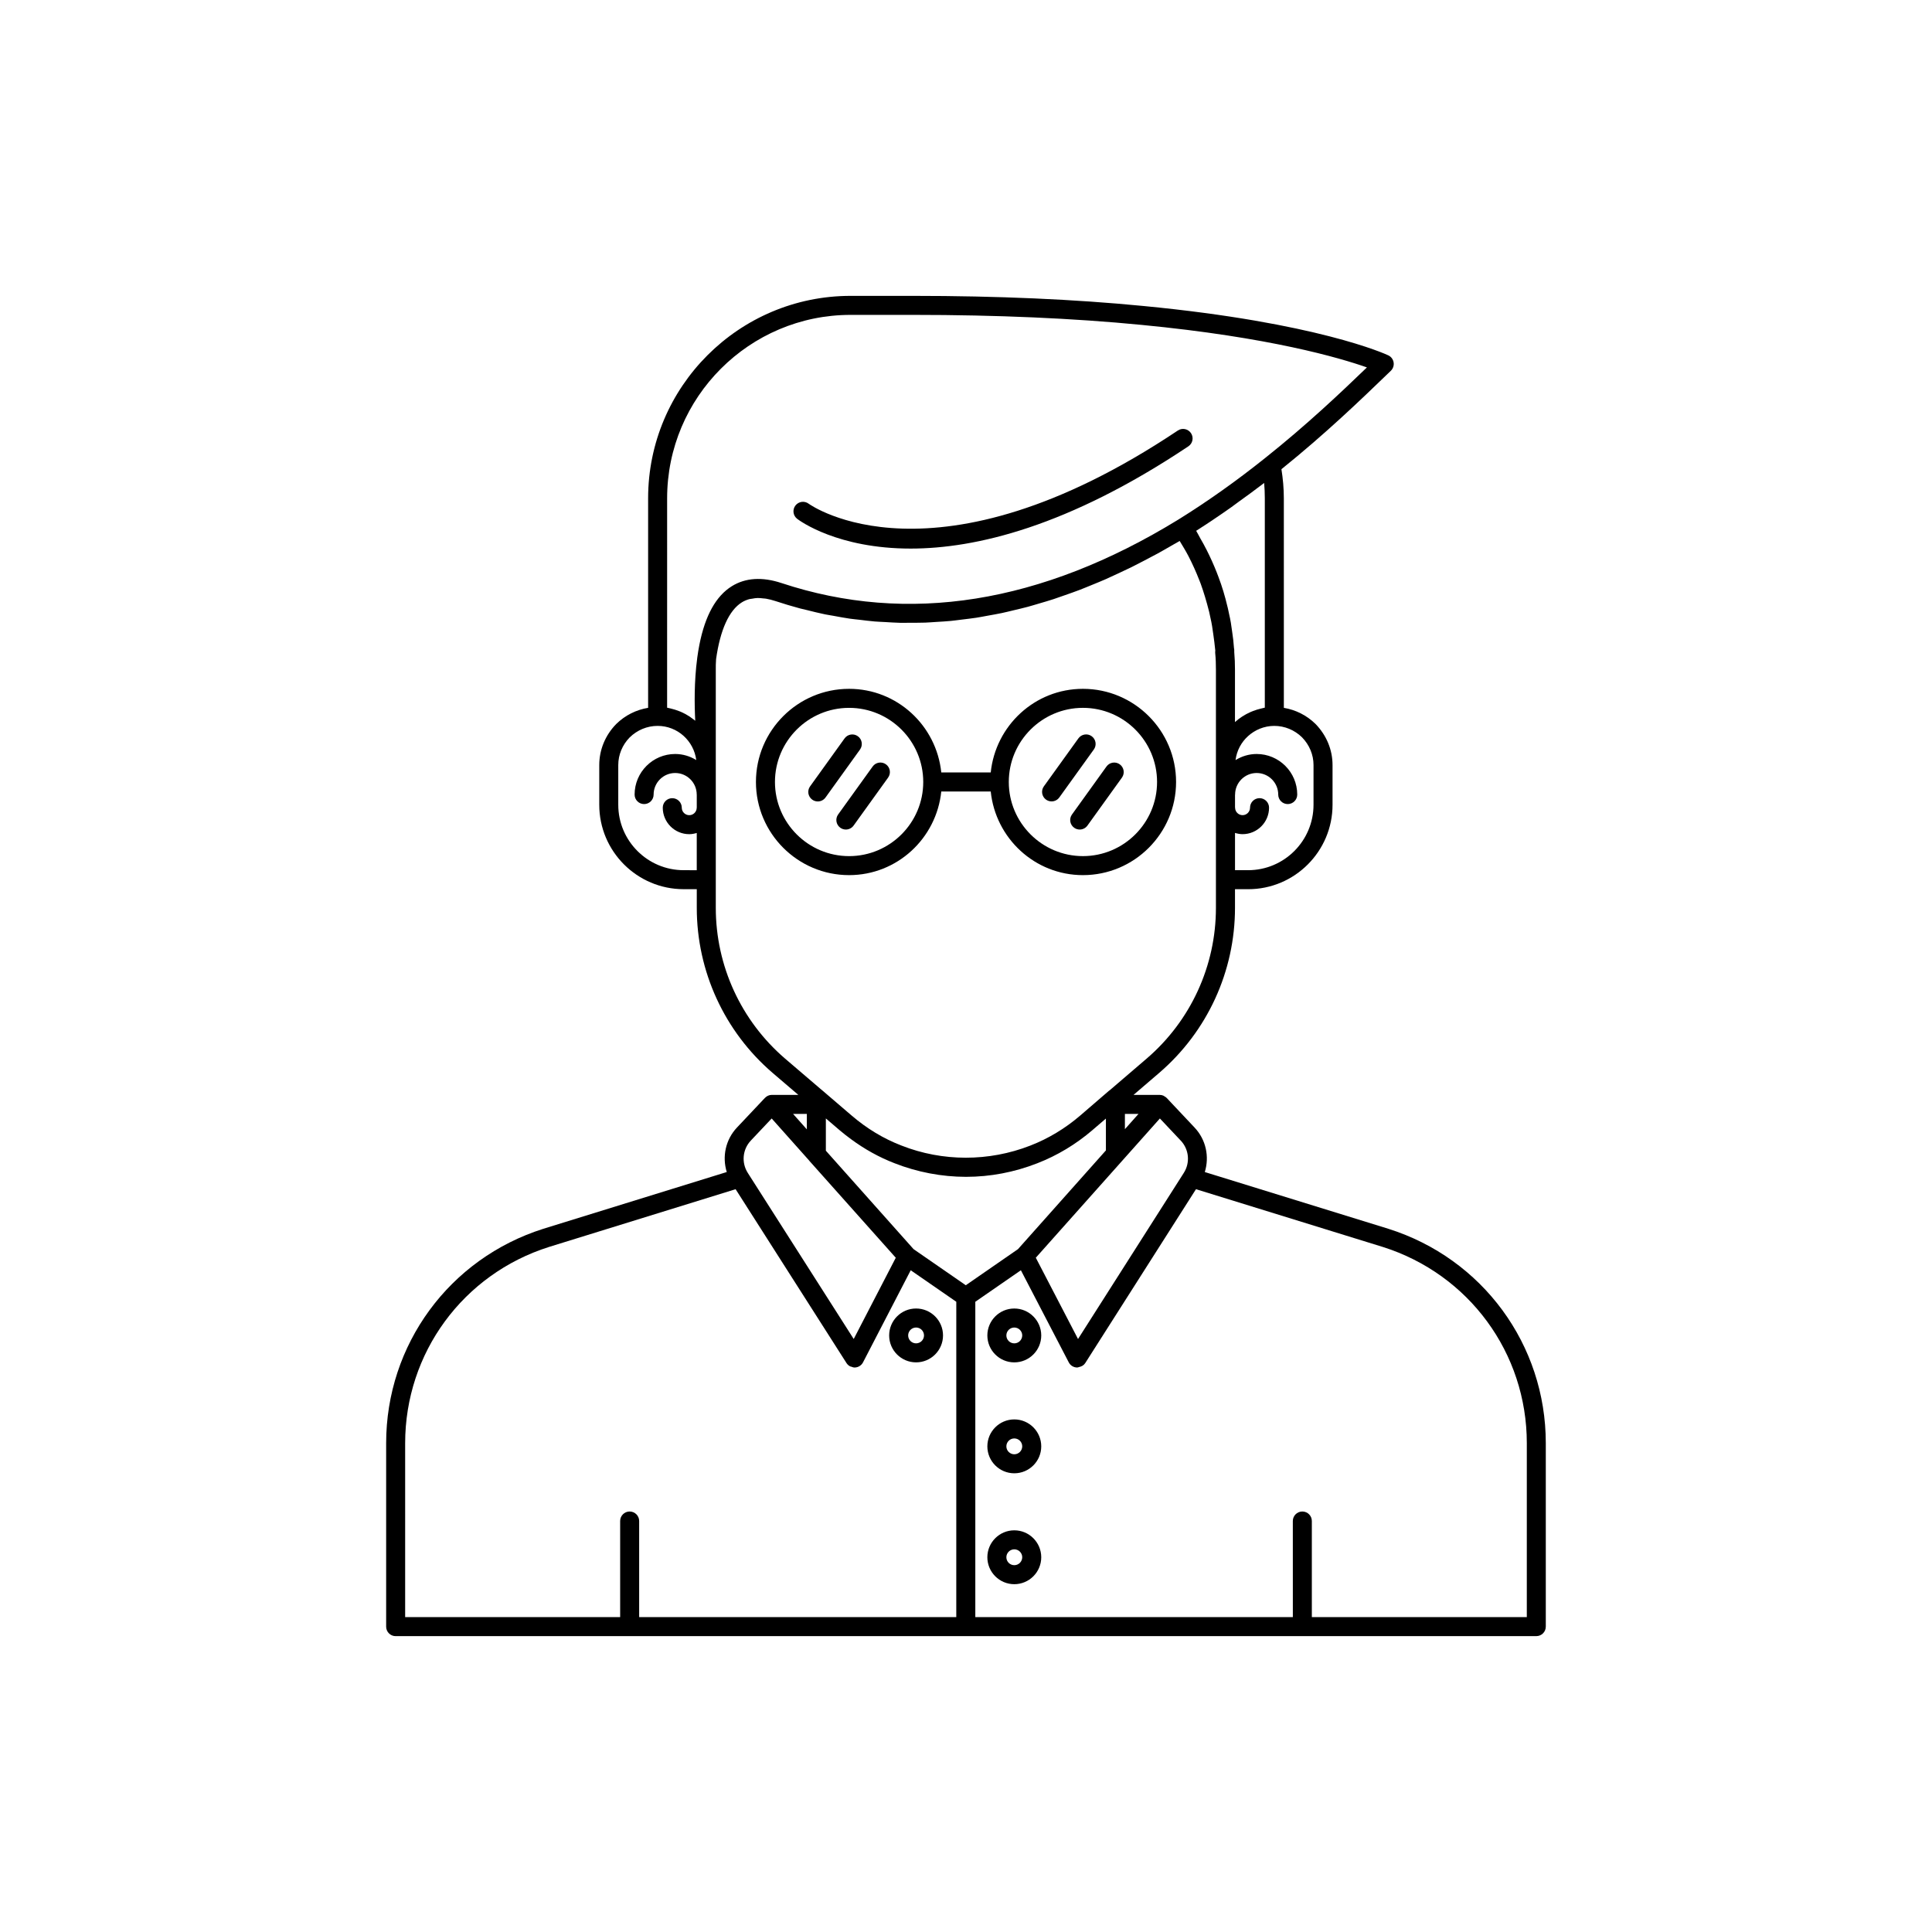<?xml version="1.0" encoding="UTF-8"?>
<!-- Uploaded to: SVG Repo, www.svgrepo.com, Generator: SVG Repo Mixer Tools -->
<svg fill="#000000" width="800px" height="800px" version="1.1" viewBox="144 144 512 512" xmlns="http://www.w3.org/2000/svg">
 <g>
  <path d="m511.93 469.64-48.645-15.035c1.258-4.066 0.324-8.578-2.711-11.793l-7.402-7.859c-0.008-0.008-0.02-0.012-0.027-0.02-0.168-0.176-0.379-0.301-0.594-0.418-0.078-0.043-0.141-0.113-0.223-0.148-0.305-0.133-0.641-0.207-0.992-0.207h-6.941l6.816-5.844c12.758-10.965 20.074-26.906 20.074-43.73v-4.938h3.484c12.336 0 22.367-10.035 22.367-22.367v-10.527c0-4.055-1.598-7.918-4.535-10.922-2.332-2.285-5.246-3.723-8.367-4.246l-0.004-55.52c0-2.672-0.246-5.242-0.637-7.723 11.633-9.363 21.129-18.492 28.086-25.211l0.906-0.871c0.594-0.574 0.871-1.406 0.734-2.227-0.133-0.816-0.664-1.516-1.418-1.867-0.746-0.352-18.852-8.648-64.855-13.074-18.195-1.781-38.703-2.684-60.957-2.684h-16.68c-29.586 0-53.652 24.07-53.652 53.656v55.516c-3.144 0.52-6.078 1.965-8.453 4.289-2.898 2.961-4.496 6.828-4.496 10.879v10.527c0 12.336 10.035 22.367 22.371 22.367h3.473v4.938c0 16.824 7.316 32.762 20.082 43.734l6.828 5.84h-7.012c-0.715 0-1.352 0.301-1.809 0.777-0.004 0.008-0.016 0.008-0.023 0.016l-7.418 7.863c-3.027 3.211-3.961 7.727-2.703 11.789l-48.605 15.039c-24.918 7.891-41.66 30.719-41.66 56.82v48.617c0 1.391 1.125 2.519 2.519 2.519h151.09l151.19-0.004c1.391 0 2.519-1.125 2.519-2.519v-48.617c0-26.105-16.762-48.934-41.727-56.816zm-55.016-23.371c2.199 2.332 2.535 5.848 0.809 8.555l-28.035 44.027-11.188-21.539 32.883-36.906 5.523 5.859 0.008 0.004zm-102.74-7.07h3.648v4.094zm8.688 1.199 3.602 3.082c0.992 0.848 2.012 1.637 3.047 2.402 3.621 2.672 7.5 4.828 11.57 6.394 5.973 2.352 12.512 3.598 18.914 3.598 6.441 0 12.797-1.211 18.898-3.594 5.293-2.055 10.219-5.016 14.641-8.809l0.219-0.191 3.324-2.848v8.438l-23.297 26.164-13.836 9.57-13.836-9.566-23.246-26.09zm79.25-1.199h3.602l-3.602 4.043zm19.93-152.63c-0.359-0.633-0.66-1.266-1.043-1.898 3.133-1.992 6.277-4.113 9.41-6.328 0.559-0.395 1.109-0.832 1.668-1.23 2.316-1.668 4.637-3.344 6.938-5.121 0.117 1.328 0.176 2.691 0.176 4.078v55.465c-0.133 0.023-0.258 0.066-0.391 0.094-0.234 0.043-0.457 0.109-0.684 0.164-0.695 0.164-1.371 0.375-2.027 0.629-0.23 0.09-0.457 0.172-0.68 0.273-1.516 0.676-2.914 1.562-4.125 2.668v-13.898c0-1.559-0.055-3.113-0.191-4.621 0.035-0.508-0.023-0.918-0.07-1.094-0.102-1.484-0.266-2.914-0.469-4.219-0.211-1.703-0.477-3.352-0.828-4.812-0.062-0.355-0.145-0.707-0.223-1.051l-0.164-0.73c-0.016-0.062-0.035-0.121-0.051-0.184-0.648-2.769-1.418-5.332-2.41-7.941-0.121-0.277-0.227-0.555-0.461-1.203-0.77-1.949-1.637-3.867-2.594-5.773-0.543-1.117-1.168-2.184-1.781-3.266zm30.055 60.18v10.527c0 9.559-7.773 17.332-17.328 17.332h-3.477v-9.875c0.641 0.191 1.301 0.328 2.004 0.328 3.867 0 7.016-3.148 7.016-7.019 0-1.391-1.125-2.519-2.519-2.519-1.391 0-2.519 1.125-2.519 2.519 0 1.094-0.887 1.984-1.977 1.984-1.094 0-1.984-0.891-1.984-1.984 0-0.035-0.02-0.062-0.02-0.098v-3.277c0-0.035 0.02-0.062 0.02-0.098 0-3.152 2.562-5.715 5.711-5.715 3.152 0 5.719 2.562 5.719 5.715 0 1.391 1.125 2.519 2.519 2.519 1.391 0 2.519-1.125 2.519-2.519 0-5.93-4.828-10.754-10.754-10.754-2.059 0-3.965 0.609-5.598 1.617 0.32-2.504 1.516-4.715 3.297-6.336 1.844-1.672 4.273-2.719 6.973-2.727 2.754 0.004 5.371 1.09 7.344 3.019 1.969 2.016 3.055 4.633 3.055 7.359zm-171.3-70.684c0-26.809 21.809-48.617 48.613-48.617h16.68c22.09 0 42.434 0.895 60.469 2.656 33.895 3.262 52.508 8.734 59.691 11.266-6.906 6.66-15.98 15.258-26.918 23.965-7.633 6.109-15.414 11.625-23.129 16.402l-0.004 0.004c-36.242 22.223-71.613 27.863-105.09 16.777-5.125-1.691-9.555-1.41-13.176 0.84-4.172 2.594-7.051 7.727-8.582 15.488-0.219 1.117-0.414 2.285-0.578 3.508-0.004 0.023 0 0.051-0.004 0.074-0.824 6.176-0.742 12.418-0.52 16.578-0.336-0.285-0.707-0.535-1.066-0.793-0.141-0.102-0.27-0.211-0.414-0.309-0.727-0.48-1.496-0.895-2.301-1.25-0.191-0.086-0.391-0.152-0.59-0.227-0.672-0.266-1.367-0.48-2.082-0.648-0.219-0.051-0.426-0.113-0.648-0.152-0.121-0.023-0.234-0.062-0.355-0.082zm4.383 98.543c-9.559 0-17.332-7.773-17.332-17.332v-10.527c0-2.727 1.086-5.344 3.019-7.32 2.016-1.973 4.644-3.059 7.41-3.059 5.269 0 9.586 3.961 10.242 9.055-1.633-1.004-3.535-1.609-5.59-1.609-5.93 0-10.75 4.824-10.75 10.754 0 1.391 1.125 2.519 2.519 2.519 1.391 0 2.519-1.125 2.519-2.519 0-3.152 2.562-5.715 5.711-5.715 3.148 0 5.711 2.562 5.711 5.715 0 0.016 0.008 0.031 0.012 0.051v3.375c0 0.016-0.012 0.031-0.012 0.051 0 1.094-0.887 1.984-1.977 1.984-1.094 0-1.984-0.891-1.984-1.984 0-1.391-1.125-2.519-2.519-2.519-1.391 0-2.519 1.125-2.519 2.519 0 3.871 3.148 7.019 7.019 7.019 0.695 0 1.352-0.133 1.988-0.32v9.871zm8.512 9.977v-63.125c0-0.859-0.004-1.723 0.078-2.777 1.078-7.738 3.438-12.945 6.824-15.051 0.605-0.375 1.254-0.648 1.941-0.844 0.254-0.07 0.539-0.082 0.805-0.129 0.457-0.082 0.914-0.172 1.406-0.18 0.488-0.008 1.012 0.047 1.535 0.109 0.242 0.027 0.469 0.023 0.723 0.07 0.801 0.141 1.633 0.344 2.516 0.637 2.168 0.719 4.344 1.367 6.523 1.953 0.594 0.16 1.191 0.273 1.785 0.426 1.59 0.398 3.18 0.797 4.777 1.129 0.762 0.156 1.531 0.262 2.293 0.402 1.43 0.262 2.863 0.539 4.297 0.746 0.855 0.125 1.719 0.195 2.578 0.297 1.355 0.164 2.707 0.34 4.062 0.453 0.887 0.074 1.777 0.098 2.668 0.148 1.336 0.078 2.668 0.172 4.004 0.203 0.918 0.02 1.84-0.008 2.758-0.012 1.316-0.004 2.629 0.008 3.949-0.039 0.949-0.035 1.898-0.117 2.852-0.176 1.293-0.078 2.59-0.145 3.887-0.27 0.969-0.094 1.941-0.234 2.914-0.352 1.285-0.156 2.57-0.297 3.859-0.496 0.984-0.152 1.973-0.348 2.957-0.527 1.281-0.23 2.559-0.449 3.84-0.719 1.004-0.211 2.012-0.469 3.016-0.707 1.27-0.301 2.539-0.594 3.812-0.934 1.02-0.273 2.039-0.594 3.062-0.891 1.266-0.371 2.527-0.734 3.793-1.148 1.039-0.34 2.082-0.719 3.125-1.086 1.25-0.438 2.496-0.871 3.746-1.348 1.062-0.406 2.129-0.855 3.195-1.289 1.234-0.504 2.469-1 3.703-1.543 1.086-0.477 2.172-0.992 3.258-1.496 1.219-0.566 2.434-1.129 3.656-1.73 1.109-0.547 2.219-1.133 3.328-1.711 1.199-0.625 2.402-1.246 3.606-1.906 1.141-0.625 2.281-1.289 3.418-1.945 0.797-0.461 1.59-0.883 2.387-1.359 0.785 1.309 1.602 2.613 2.285 3.938 0.016 0.027 0.031 0.055 0.043 0.082 1.059 2.055 2.004 4.148 2.863 6.348 0.129 0.352 0.27 0.727 0.383 0.977 0.82 2.277 1.535 4.676 2.172 7.195 0.02 0.078 0.043 0.148 0.059 0.227l0.348 1.602c0.336 1.43 0.57 2.906 0.773 4.496 0.191 1.242 0.336 2.535 0.512 4.203-0.035 0.215-0.043 0.434-0.023 0.648 0.145 1.43 0.191 2.91 0.191 4.387v63.129c0 15.352-6.676 29.898-18.312 39.902l-9.883 8.473c-0.027 0.02-0.066 0.02-0.09 0.039l-7.234 6.238-0.48 0.41c-3.981 3.41-8.414 6.082-13.18 7.93-11.008 4.305-23.305 4.277-34.156-0.004-4.719-1.812-9.152-4.481-13.172-7.926l-1.34-1.145-6.426-5.508c-0.008-0.008-0.02-0.008-0.027-0.012l-9.934-8.496c-11.633-10.02-18.309-24.566-18.309-39.918zm9.281 61.684 5.531-5.859 9.926 11.141c0.016 0.02 0.02 0.043 0.035 0.059l22.926 25.707-11.148 21.531-28.078-44.027v-0.004c-1.719-2.699-1.387-6.219 0.809-8.547zm-91.602 80.191c0-23.891 15.324-44.793 38.125-52.008l49.449-15.301 29.398 46.094c0.242 0.375 0.578 0.664 0.961 0.863 0.082 0.043 0.18 0.035 0.266 0.066 0.289 0.113 0.582 0.23 0.902 0.23 0.039 0 0.074 0 0.113-0.004 0.898-0.039 1.707-0.559 2.125-1.359l12.641-24.41 12.078 8.352-0.004 83.574h-84.039v-25.473c0-1.391-1.125-2.519-2.519-2.519-1.391 0-2.519 1.125-2.519 2.519v25.473h-56.977zm297.25 46.098h-56.969v-25.473c0-1.391-1.125-2.519-2.519-2.519-1.391 0-2.519 1.125-2.519 2.519l0.004 25.473h-84.148v-83.574l12.078-8.352 12.688 24.414c0.414 0.801 1.227 1.316 2.125 1.355 0.035 0.004 0.074 0.004 0.109 0.004 0.188 0 0.344-0.094 0.523-0.133 0.656-0.137 1.238-0.461 1.602-1.031l29.352-46.09 49.488 15.297c22.844 7.211 38.188 28.113 38.188 52.012z"/>
  <path d="m412.8 490.77c-3.938 0-7.141 3.199-7.141 7.137s3.203 7.137 7.141 7.137 7.141-3.199 7.141-7.137c-0.004-3.934-3.207-7.137-7.141-7.137zm0 9.234c-1.156 0-2.102-0.941-2.102-2.098s0.945-2.098 2.102-2.098 2.102 0.941 2.102 2.098c-0.004 1.156-0.945 2.098-2.102 2.098z"/>
  <path d="m386.77 505.04c3.938 0 7.141-3.199 7.141-7.137s-3.203-7.137-7.141-7.137-7.133 3.199-7.133 7.137c-0.004 3.938 3.195 7.137 7.133 7.137zm0-9.234c1.156 0 2.102 0.941 2.102 2.098s-0.945 2.098-2.102 2.098-2.098-0.941-2.098-2.098 0.941-2.098 2.098-2.098z"/>
  <path d="m412.8 520.16c-3.938 0-7.141 3.203-7.141 7.141s3.203 7.137 7.141 7.137 7.141-3.199 7.141-7.137c-0.004-3.938-3.207-7.141-7.141-7.141zm0 9.238c-1.156 0-2.102-0.941-2.102-2.098 0-1.16 0.945-2.102 2.102-2.102s2.102 0.941 2.102 2.102c-0.004 1.156-0.945 2.098-2.102 2.098z"/>
  <path d="m412.8 549.55c-3.938 0-7.141 3.199-7.141 7.137s3.203 7.141 7.141 7.141 7.141-3.203 7.141-7.141c-0.004-3.938-3.207-7.137-7.141-7.137zm0 9.238c-1.156 0-2.102-0.941-2.102-2.102 0-1.156 0.945-2.098 2.102-2.098s2.102 0.941 2.102 2.098c-0.004 1.16-0.945 2.102-2.102 2.102z"/>
  <path d="m385.33 289.38c17.156 0 41.672-5.762 73.598-27.098 1.16-0.773 1.473-2.336 0.699-3.492-0.777-1.16-2.348-1.473-3.492-0.695-64.586 43.156-97.441 19.68-97.82 19.398-1.113-0.836-2.676-0.621-3.523 0.48-0.848 1.109-0.629 2.688 0.477 3.531 0.758 0.578 10.742 7.875 30.062 7.875z"/>
  <path d="m393.45 353.75h13.105c1.281 12.414 11.684 22.168 24.434 22.168 13.609 0 24.684-11.074 24.684-24.688 0-13.609-11.074-24.684-24.684-24.684-12.75 0-23.152 9.75-24.434 22.164h-13.105c-1.281-12.414-11.684-22.164-24.434-22.164-13.609 0-24.684 11.074-24.684 24.684 0 13.609 11.074 24.688 24.684 24.688 12.75 0 23.152-9.75 24.434-22.168zm37.539-22.164c10.832 0 19.645 8.812 19.645 19.645 0 10.832-8.812 19.648-19.645 19.648s-19.648-8.812-19.648-19.645 8.816-19.648 19.648-19.648zm-81.617 19.648c0-10.832 8.812-19.645 19.645-19.645 10.836-0.004 19.652 8.812 19.652 19.645s-8.816 19.648-19.652 19.648c-10.832-0.004-19.645-8.816-19.645-19.648z"/>
  <path d="m371.34 339.11c-1.121-0.812-2.707-0.559-3.519 0.574l-9.145 12.715c-0.812 1.129-0.555 2.703 0.574 3.516 0.441 0.32 0.961 0.477 1.473 0.477 0.781 0 1.555-0.363 2.047-1.047l9.145-12.715c0.812-1.133 0.555-2.707-0.574-3.519z"/>
  <path d="m379.36 350.07c0.812-1.129 0.555-2.703-0.574-3.516-1.125-0.812-2.707-0.559-3.519 0.574l-9.152 12.715c-0.812 1.129-0.555 2.703 0.574 3.516 0.441 0.32 0.961 0.477 1.473 0.477 0.781 0 1.555-0.363 2.047-1.047z"/>
  <path d="m422.68 356.38c0.781 0 1.555-0.363 2.047-1.047l9.152-12.715c0.812-1.129 0.555-2.703-0.574-3.516-1.121-0.812-2.699-0.559-3.519 0.574l-9.152 12.715c-0.812 1.129-0.555 2.703 0.574 3.516 0.445 0.316 0.961 0.473 1.473 0.473z"/>
  <path d="m428.66 363.36c0.441 0.32 0.961 0.477 1.473 0.477 0.781 0 1.555-0.363 2.047-1.047l9.145-12.715c0.812-1.129 0.555-2.703-0.574-3.516-1.125-0.812-2.711-0.559-3.519 0.574l-9.145 12.715c-0.816 1.125-0.559 2.699 0.574 3.512z"/>
 </g>
</svg>